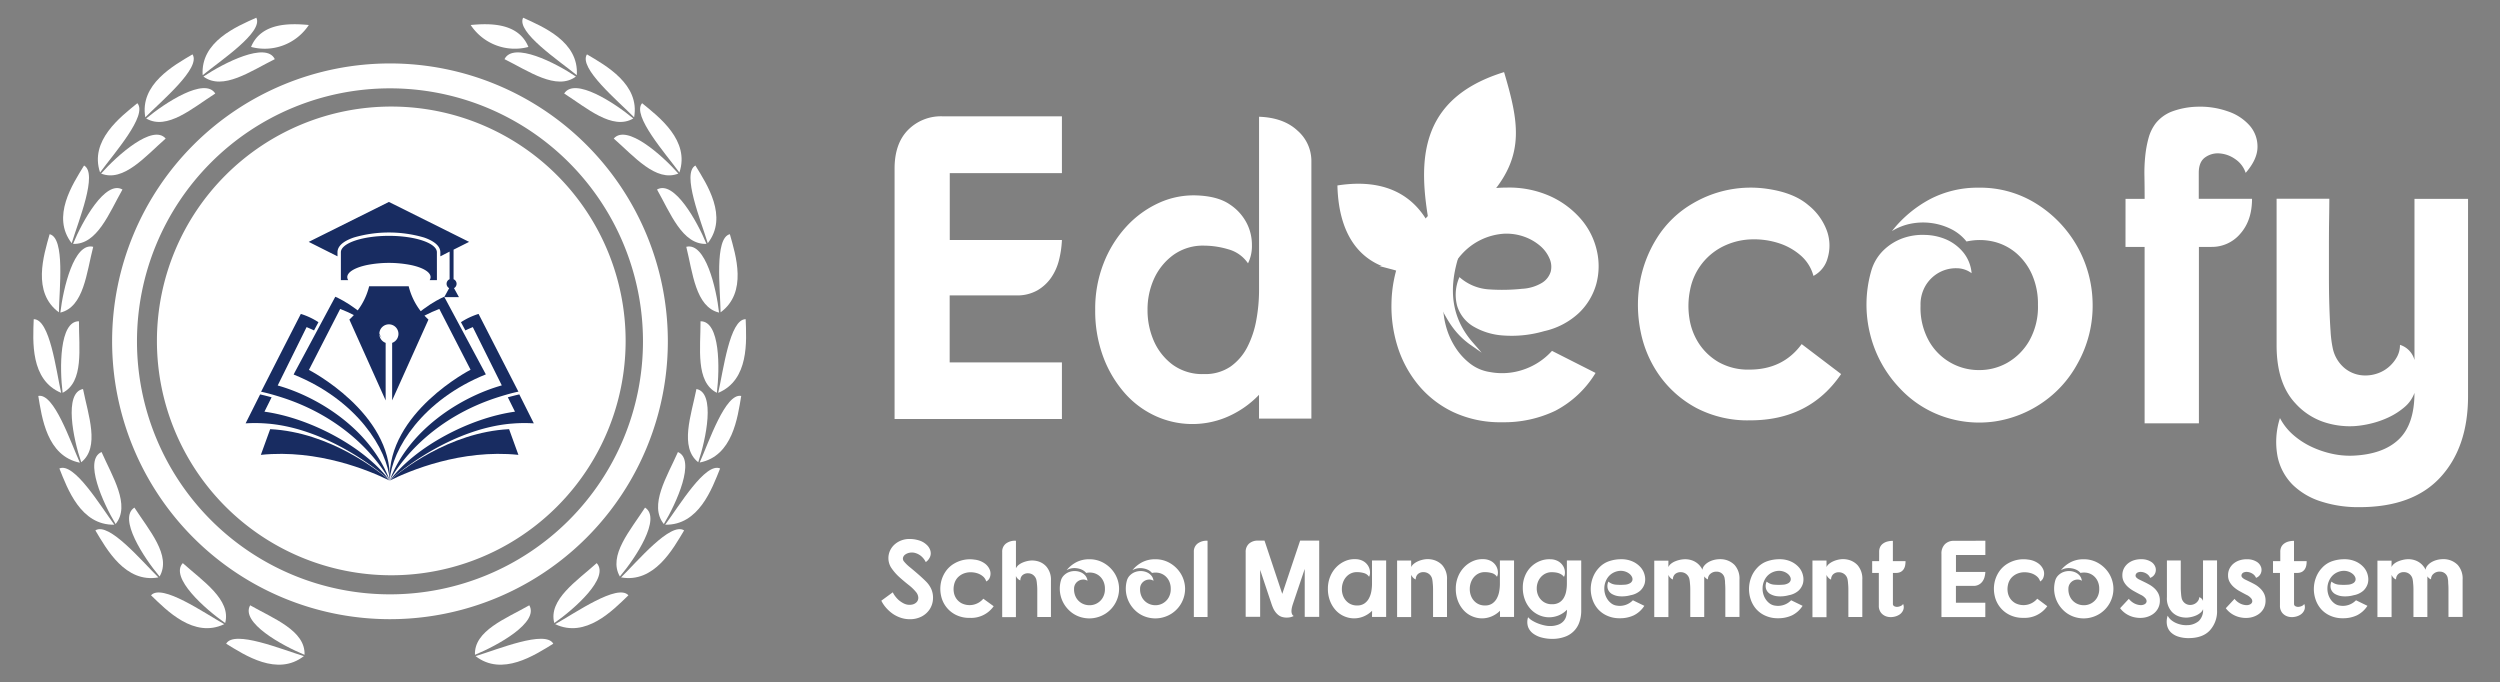 <svg id="Layer_1" data-name="Layer 1" xmlns="http://www.w3.org/2000/svg" viewBox="0 0 751 205"><rect x="0" y="0" width="751" height="205" fill="#808080" stroke="none"/><defs><style>.cls-1,.cls-2{fill:#fff;}.cls-2{stroke:#fff;stroke-miterlimit:10;}.cls-3{isolation:isolate;}.cls-4{fill:#182c61;}</style></defs><title>f_logo</title><g id="Layer_3" data-name="Layer 3"><path class="cls-1" d="M463.85,99.48a34.76,34.76,0,0,1-12.28,1.3,20.2,20.2,0,0,1-9.1-2.79,10.91,10.91,0,0,1-4.74-6.11,13,13,0,0,1,.69-8.64,14.69,14.69,0,0,0,9,3.7,57,57,0,0,0,9.85-.19,12.85,12.85,0,0,0,6-1.82,6,6,0,0,0,2.56-3.31,6.06,6.06,0,0,0-.37-4,10.34,10.34,0,0,0-2.81-3.77,15.14,15.14,0,0,0-4.74-2.73,15.89,15.89,0,0,0-6.17-.91,18.75,18.75,0,0,0-12.59,6.11,21.38,21.38,0,0,0-4,6.36,22.64,22.64,0,0,0-1.62,8.05,24.29,24.29,0,0,0,.81,7.14,22.67,22.67,0,0,0,2.81,6.43,19.22,19.22,0,0,0,4.49,4.94,12.85,12.85,0,0,0,6,2.53,19.73,19.73,0,0,0,9.73-.65,20.23,20.23,0,0,0,8.85-5.72l13.09,6.63a30.79,30.79,0,0,1-12.1,11.37,35.66,35.66,0,0,1-16,3.44,33.23,33.23,0,0,1-14.65-3.05,30.7,30.7,0,0,1-10.47-8.12,34.28,34.28,0,0,1-6.24-11.5A40.29,40.29,0,0,1,418,91.1,39.81,39.81,0,0,1,420.45,78a34.37,34.37,0,0,1,6.86-11.37A27.8,27.8,0,0,1,439,58.69a41,41,0,0,1,13.66-2.34A30.24,30.24,0,0,1,466,59.08a26.83,26.83,0,0,1,9.1,6.95,21.85,21.85,0,0,1,4.61,9.35,20.55,20.55,0,0,1-.19,9.94A19.15,19.15,0,0,1,474.32,94,22.38,22.38,0,0,1,463.85,99.48Z"/><path class="cls-2" d="M426.12,83.66c5.67,3.3,7,9.56,10.83,14.61a22.53,22.53,0,0,0,5.08,4.92h0c-8.71-10-6.63-21.31-2.56-31.16a49,49,0,0,1,8.41-14.39c9.65-11.47,7.75-21.24,3.61-35.35C424.15,31,426.82,52.22,430.71,72h0c-3-8.81-10.41-18.51-28.44-15.86.42,12.58,5.29,21.52,15.9,24.27A33.12,33.12,0,0,1,426.12,83.66Z"/><path class="cls-1" d="M419.31,59.13s9.84,5.22,13.08,18.66"/><path class="cls-1" d="M429.27,53.71s1.56,25.56,3.12,28,3-9.84,3-9.84"/><g class="cls-3"><path class="cls-1" d="M319,34.94V52H285.31V72.09H319a29.66,29.66,0,0,1-.87,6,16.15,16.15,0,0,1-2.37,5.33,13,13,0,0,1-4.18,3.83,12.3,12.3,0,0,1-6.3,1.49h-20v20.13H319v17H268.73V50.66q0-7.53,4.05-11.63a13.87,13.87,0,0,1,10.29-4.09Z"/><path class="cls-1" d="M378.21,118.6a29.18,29.18,0,0,1-10,6.82,26.57,26.57,0,0,1-21.51-.65,27.48,27.48,0,0,1-9-6.88,34.81,34.81,0,0,1-6.3-10.72A39.63,39.63,0,0,1,329,93a37.3,37.3,0,0,1,2.56-14,35.05,35.05,0,0,1,6.86-11,30.34,30.34,0,0,1,9.79-7.08,25,25,0,0,1,11.47-2.21q6.23.26,9.79,2.73a14.89,14.89,0,0,1,5.11,5.72,14.39,14.39,0,0,1,1.5,6.56,11.78,11.78,0,0,1-1.18,5.39,10.44,10.44,0,0,0-5.92-4.22,25.82,25.82,0,0,0-7.17-1.1,15.23,15.23,0,0,0-9.42,2.86,18.12,18.12,0,0,0-5.74,7.14,22.31,22.31,0,0,0-1.93,9.29,23,23,0,0,0,1.87,9.29,17.83,17.83,0,0,0,5.61,7.14,15.16,15.16,0,0,0,9.48,2.86,13.49,13.49,0,0,0,8-2.27,16.28,16.28,0,0,0,5.05-5.91,28.92,28.92,0,0,0,2.68-8.12,49.94,49.94,0,0,0,.81-8.9V35.07q7.36.26,11.54,4.16a12.08,12.08,0,0,1,4.18,9.09v77.42H378.21Z"/></g><g class="cls-3"><path class="cls-1" d="M544.76,82.88a12.31,12.31,0,0,0-3.8-6.11,18.67,18.67,0,0,0-6.55-3.7,24.15,24.15,0,0,0-8-1.17,20.42,20.42,0,0,0-8,1.75A18.41,18.41,0,0,0,507.72,87a23.92,23.92,0,0,0-.25,8.44,19,19,0,0,0,2.87,7.73,17.66,17.66,0,0,0,6,5.65,18,18,0,0,0,9.17,2.21q10.1,0,15.71-7.66l11.85,9q-9.48,13.9-27.31,13.9a33.27,33.27,0,0,1-16.15-3.7,32.38,32.38,0,0,1-11-9.61,34.15,34.15,0,0,1-5.74-13.25,39.82,39.82,0,0,1-.31-14.55,37,37,0,0,1,5.17-13.64A31,31,0,0,1,508.6,61.06a34.25,34.25,0,0,1,22.57-4.29q7.73,1.17,12,4.81a17.57,17.57,0,0,1,5.67,7.86,13.07,13.07,0,0,1,.19,8.05A8.48,8.48,0,0,1,544.76,82.88Z"/><path class="cls-1" d="M594.39,56.38a31.67,31.67,0,0,1,17.52,4.94,35.85,35.85,0,0,1,16.71,29.62,35.45,35.45,0,0,1-4.55,18.32,33.51,33.51,0,0,1-10.72,11.82,34.09,34.09,0,0,1-14.09,5.52,33.07,33.07,0,0,1-15-1.3,32.15,32.15,0,0,1-13.53-8.64,35.91,35.91,0,0,1-9-16.5,36.61,36.61,0,0,1,.37-18.71,14.06,14.06,0,0,1,3.68-6.24,16.18,16.18,0,0,1,5.8-3.64,17.76,17.76,0,0,1,6.73-1A17,17,0,0,1,584.79,72a13.78,13.78,0,0,1,5.05,3.9,11.4,11.4,0,0,1,2.43,6.17,7.51,7.51,0,0,0-4.49-1.49,10.46,10.46,0,0,0-5.05,1.17,10.82,10.82,0,0,0-4.12,3.77,11.14,11.14,0,0,0-1.68,6.3,20.36,20.36,0,0,0,2.62,10.78,17.15,17.15,0,0,0,15,8.57,17,17,0,0,0,8.48-2.21,17.87,17.87,0,0,0,6.55-6.56,20.71,20.71,0,0,0,2.62-10.85,21.74,21.74,0,0,0-1.75-9,18.21,18.21,0,0,0-4.68-6.43,16.36,16.36,0,0,0-6.8-3.51,18.19,18.19,0,0,0-8.23-.06,13.75,13.75,0,0,0-4.55-3.7,19,19,0,0,0-12-1.69,17.13,17.13,0,0,0-5.86,2.27,36.22,36.22,0,0,1,11.6-9.68A30.85,30.85,0,0,1,594.39,56.38Z"/></g><g class="cls-3"><path class="cls-1" d="M638.51,59.73h5.74q0-3.38-.06-6.69a49.71,49.71,0,0,1,.25-6.24,33.21,33.21,0,0,1,1-5.39A12.78,12.78,0,0,1,647.61,37a11.52,11.52,0,0,1,4.68-3.44A23.41,23.41,0,0,1,660,32.06a25.08,25.08,0,0,1,9.35,1.43,15,15,0,0,1,6.55,4.35,9.55,9.55,0,0,1,2.25,6.43q-.06,3.64-3.55,7.66a8,8,0,0,0-3.18-4.16,9.29,9.29,0,0,0-4.74-1.69,6.5,6.5,0,0,0-4.3,1.23q-1.87,1.36-1.87,4.61v7.79h16q0,6.5-3.49,10.46a11.15,11.15,0,0,1-8.73,4h-3.74v53H644.24v-53h-5.74Z"/><path class="cls-1" d="M708.59,152.35a36.23,36.23,0,0,1-11.29-1.69,21.43,21.43,0,0,1-8.54-5,16.83,16.83,0,0,1-4.55-8.38,23.41,23.41,0,0,1,.69-11.69,17.32,17.32,0,0,0,3.93,5,23.41,23.41,0,0,0,5.42,3.57,28.83,28.83,0,0,0,6.24,2.14,24.78,24.78,0,0,0,6.36.58q9-.39,13.72-4.87t4.74-14a10,10,0,0,1-3,4.29,21,21,0,0,1-4.74,3.05,27.15,27.15,0,0,1-5.36,1.88,29.13,29.13,0,0,1-5,.78,24.73,24.73,0,0,1-9.35-1.3,20.2,20.2,0,0,1-8.36-5.59q-5.61-6-5.61-17.41v-44h15.84q0,2.21-.06,5.91t-.06,8.18V83q0,4.74.13,9t.37,7.6a33.68,33.68,0,0,0,.62,4.87,10.58,10.58,0,0,0,3.74,6.24,9.7,9.7,0,0,0,6,2.08,11.09,11.09,0,0,0,4-.71,10.36,10.36,0,0,0,3.3-2,10.88,10.88,0,0,0,2.31-2.92,7.43,7.43,0,0,0,.87-3.57,6.53,6.53,0,0,1,4.36,4.55V59.73h16.09V119q0,15.33-8.29,24.36T708.59,152.35Z"/></g><path class="cls-1" d="M77,5.32C71,8,60.2,12.51,60.88,22.59,66.25,18.19,79.2,9.64,77,5.32Z"/><path class="cls-1" d="M61.11,23c5.83,4.32,14.24-1.67,21.44-5.23C80,12.42,67.25,18.88,61.11,23Z"/><path class="cls-1" d="M57.83,16.33c-5.66,3.35-15.94,9-14.18,18.91C48.53,30.3,60.47,20.39,57.83,16.33Z"/><path class="cls-1" d="M43.92,35.59c6.27,3.67,14-3.19,20.75-7.5C61.52,23.08,49.58,30.87,43.92,35.59Z"/><path class="cls-1" d="M41.26,31c-5.1,4.16-14.43,11.25-11.2,20.82C34.14,46.21,44.47,34.63,41.26,31Z"/><path class="cls-1" d="M30.37,52.14c6.75,2.69,13.35-5.24,19.4-10.52C45.92,37.14,35.26,46.62,30.37,52.14Z"/><path class="cls-1" d="M25.25,49.72c-3.43,5.61-9.91,15.38-3.71,23.34C23.55,66.42,29.48,52.08,25.25,49.72Z"/><path class="cls-1" d="M21.94,73.26c7.26.31,10.88-9.34,14.85-16.33C31.67,54,24.74,66.44,21.94,73.26Z"/><path class="cls-1" d="M14.91,70.35c-1.78,6.33-5.35,17.49,2.78,23.47C17.8,86.89,19.62,71.48,14.91,70.35Z"/><path class="cls-1" d="M18.13,93.9C25.2,92.23,26,81.9,28,74.14,22.23,72.7,19,86.58,18.13,93.9Z"/><path class="cls-1" d="M10.13,95.88c-.24,6.57-1.08,18.25,8.24,22.13C16.84,111.26,15,95.87,10.13,95.88Z"/><path class="cls-1" d="M18.81,118c6.47-3.28,4.87-13.46,4.91-21.49C17.8,96.43,17.9,110.68,18.81,118Z"/><path class="cls-1" d="M11.5,118.94C12.58,125.41,14.07,137,24,139,21.13,132.65,16.24,118,11.5,118.94Z"/><path class="cls-1" d="M24.4,138.86c5.69-4.51,2.1-14.16.54-22C19.13,117.95,22,131.89,24.4,138.86Z"/><path class="cls-1" d="M17.84,140.73c2.44,6.09,6.41,17.11,16.51,16.89C30.2,152,22.26,138.76,17.84,140.73Z"/><path class="cls-1" d="M34.73,157.42c4.59-5.63-1-14.29-4.22-21.63C25.07,138.13,30.93,151.1,34.73,157.42Z"/><path class="cls-1" d="M28.65,159.33c3.37,5.64,9,15.9,18.94,14.12C42.64,168.59,32.7,156.7,28.65,159.33Z"/><path class="cls-1" d="M47.94,173.18c3.65-6.27-3.22-13.95-7.56-20.7C35.38,155.64,43.2,167.55,47.94,173.18Z"/><path class="cls-1" d="M45.37,178.83c4.74,4.57,12.87,13,22,8.67C61.31,184.11,48.6,175.21,45.37,178.83Z"/><path class="cls-1" d="M67.64,187.16c1.88-7-6.78-12.64-12.73-18C50.91,173.49,61.59,182.94,67.64,187.16Z"/><path class="cls-1" d="M67.94,193.37c5.61,3.44,15.37,9.92,23.34,3.73C84.64,195.09,70.31,189.15,67.94,193.37Z"/><path class="cls-1" d="M91.48,196.7c.32-7.26-9.35-10.88-16.33-14.87C72.19,187,84.65,193.89,91.48,196.7Z"/><path class="cls-1" d="M75.42,14.1A15.9,15.9,0,0,0,92.77,7.51C87.31,7,78.46,6.68,75.42,14.1Z"/><path class="cls-1" d="M157.14,5.32c6,2.73,16.81,7.2,16.13,17.27C167.9,18.19,155,9.64,157.14,5.32Z"/><path class="cls-1" d="M173,23c-5.83,4.32-14.24-1.67-21.45-5.23C154.2,12.42,166.91,18.88,173,23Z"/><path class="cls-1" d="M176.32,16.33c5.66,3.35,15.95,9,14.17,18.91C185.63,30.3,173.69,20.39,176.32,16.33Z"/><path class="cls-1" d="M190.24,35.59c-6.27,3.67-14-3.19-20.76-7.5C172.63,23.08,184.58,30.87,190.24,35.59Z"/><path class="cls-1" d="M192.89,31c5.1,4.16,14.43,11.25,11.2,20.82C200,46.21,189.69,34.63,192.89,31Z"/><path class="cls-1" d="M203.78,52.14c-6.75,2.69-13.35-5.24-19.41-10.52C188.24,37.14,198.89,46.62,203.78,52.14Z"/><path class="cls-1" d="M208.9,49.72c3.44,5.61,9.92,15.38,3.71,23.34C210.61,66.42,204.68,52.08,208.9,49.72Z"/><path class="cls-1" d="M212.22,73.26c-7.26.31-10.88-9.34-14.85-16.33C202.49,54,209.41,66.44,212.22,73.26Z"/><path class="cls-1" d="M219.25,70.35c1.78,6.33,5.36,17.49-2.78,23.47C216.35,86.89,214.55,71.48,219.25,70.35Z"/><path class="cls-1" d="M216,93.9c-7.07-1.67-7.91-12-9.84-19.76C211.92,72.7,215.19,86.58,216,93.9Z"/><path class="cls-1" d="M224,95.88c.24,6.57,1.08,18.25-8.25,22.13C217.31,111.26,219.19,95.87,224,95.88Z"/><path class="cls-1" d="M215.34,118c-6.47-3.28-4.87-13.46-4.9-21.49C216.36,96.43,216.25,110.68,215.34,118Z"/><path class="cls-1" d="M222.66,118.94c-1.08,6.48-2.57,18.08-12.47,20C213,132.65,217.91,118,222.66,118.94Z"/><path class="cls-1" d="M209.75,138.86c-5.69-4.51-2.1-14.16-.54-22C215,117.95,212.1,131.89,209.75,138.86Z"/><path class="cls-1" d="M216.32,140.73c-2.44,6.09-6.41,17.11-16.5,16.89C204,152,211.91,138.76,216.32,140.73Z"/><path class="cls-1" d="M199.42,157.42c-4.59-5.63,1-14.29,4.23-21.63C209.09,138.13,203.22,151.1,199.42,157.42Z"/><path class="cls-1" d="M205.51,159.33c-3.37,5.64-9,15.9-18.94,14.12C191.52,168.59,201.46,156.7,205.51,159.33Z"/><path class="cls-1" d="M186.21,173.18c-3.65-6.27,3.23-13.95,7.56-20.7C198.77,155.64,191,167.55,186.21,173.18Z"/><path class="cls-1" d="M188.78,178.83c-4.74,4.57-12.87,13-22,8.67C172.85,184.11,185.56,175.21,188.78,178.83Z"/><path class="cls-1" d="M166.51,187.16c-1.87-7,6.78-12.64,12.74-18C183.24,173.49,172.57,182.94,166.51,187.16Z"/><path class="cls-1" d="M166.21,193.37c-5.61,3.44-15.37,9.92-23.35,3.73C149.52,195.09,163.85,189.15,166.21,193.37Z"/><path class="cls-1" d="M142.68,196.7c-.32-7.26,9.34-10.88,16.32-14.87C162,187,149.5,193.89,142.68,196.7Z"/><path class="cls-1" d="M158.73,14.1a15.9,15.9,0,0,1-17.34-6.59C146.84,7,155.7,6.68,158.73,14.1Z"/><path class="cls-1" d="M117.08,186a83.47,83.47,0,1,1,83.54-83.41A83.47,83.47,0,0,1,117.08,186Zm0-159.46a76,76,0,1,0,76.07,76.05,76,76,0,0,0-76.07-76.05Z"/><path class="cls-1" d="M117.48,172.81a70.4,70.4,0,1,1,70.46-70.34A70.4,70.4,0,0,1,117.48,172.81Z"/><path class="cls-4" d="M152.93,128.92l2.8,7.72c-17.17-1.77-32.69,4.75-38.67,7.73C120.06,141.65,134.94,129.82,152.93,128.92Z"/><path class="cls-4" d="M81.16,128.92l-2.8,7.72c17.17-1.77,32.69,4.75,38.68,7.73C114,141.65,99.16,129.82,81.16,128.92Z"/><path class="cls-4" d="M156,118.48c-1.19.27-2.33.56-3.45.87l2.15,4.32c-13.51,1.85-29.86,10.46-37.48,20.53,5-4.43,19.45-15.28,35.94-16.9l.88-.07a43.54,43.54,0,0,1,6.32-.05Z"/><path class="cls-4" d="M149.13,104.79,143.76,94.3a21,21,0,0,0-5.29,2.49l1.33,2.47c.72-.35,1.47-.68,2.23-1l8.71,17.51c-12.55,3.54-28,13.42-33.68,28.57h0c.18-.33.4-.71.66-1.13l.15-.23c3.39-5.47,12.77-17.62,31.83-23.69l.8-.25c1.64-.5,3.35-1,5.14-1.37h.1Z"/><path class="cls-4" d="M145.7,112l-2.42-4.51-.41-.76-5.11-9.53-.4-.75-3.92-7.31c-1.71.71-10.26,5.06-13.93,12.44,2.15-3.37,6.3-6.38,12.46-8.78l9.39,18.27s-25,12.82-24.3,33.25c.69-9.48,9.91-24.21,28.89-31.86Z"/><path class="cls-4" d="M78.14,118.48c1.19.27,2.33.56,3.45.87l-2.15,4.32c13.51,1.85,29.86,10.46,37.48,20.53-5-4.43-19.45-15.28-35.94-16.9l-.88-.07a43.54,43.54,0,0,0-6.32-.05Z"/><path class="cls-4" d="M85,104.79,90.37,94.3a21,21,0,0,1,5.29,2.49l-1.33,2.47c-.72-.35-1.47-.68-2.23-1L83.42,115.8c12.55,3.54,28,13.42,33.68,28.57h0c-.18-.33-.4-.71-.66-1.13l-.15-.23c-3.39-5.47-12.77-17.62-31.83-23.69l-.8-.25c-1.64-.5-3.35-1-5.14-1.37h-.1Z"/><path class="cls-4" d="M88.46,112l2.42-4.51.41-.76L96.4,97.2l.4-.75,3.92-7.31c1.71.71,10.26,5.06,13.93,12.44-2.15-3.37-6.3-6.38-12.46-8.78L92.8,111.12s25,12.82,24.3,33.25c-.69-9.48-9.91-24.21-28.89-31.86Z"/><path class="cls-4" d="M110.89,86h11.88a20,20,0,0,0,5.94,10L117.8,120.27V103a2.87,2.87,0,1,0-1.95,0v17.29L104.95,96a20,20,0,0,0,5.94-10"/><path class="cls-4" d="M92.74,72.66l24.09-12,24.09,12L136.25,75v8.88a1.49,1.49,0,0,1,.13,2.68l.38.69,1.1,2h-4.41l1.1-2,.38-.69a1.49,1.49,0,0,1,.13-2.68v-8.3L132.28,77V75.8c0-2.42-3-3.8-4.92-4.46a37.71,37.71,0,0,0-21.06,0c-1.92.66-4.92,2-4.92,4.46V77Z"/><path class="cls-4" d="M131.25,84.15h-2.18a1.69,1.69,0,0,0,.28-.9c0-1.53-2.35-2.88-5.89-3.63a34.19,34.19,0,0,0-13.25,0c-3.54.76-5.89,2.1-5.89,3.63a1.69,1.69,0,0,0,.28.9h-2.2V75.78c0-2.72,6.46-4.93,14.42-4.93s14.42,2.21,14.42,4.93h0Z"/></g><path class="cls-1" d="M278.1,168.85a5.44,5.44,0,0,0-1.47-1.86,4.87,4.87,0,0,0-1.72-.88,3.62,3.62,0,0,0-1.67-.07,3.27,3.27,0,0,0-1.33.56,1.65,1.65,0,0,0-.65.95,1.33,1.33,0,0,0,.33,1.15,11.62,11.62,0,0,0,1.77,1.72q1.14.93,2.37,2t2.34,2.16a7.9,7.9,0,0,1,1.64,2.26,6.54,6.54,0,0,1,.56,3.09,6.23,6.23,0,0,1-.93,3,6.45,6.45,0,0,1-2.37,2.21,7.49,7.49,0,0,1-3.73.87,8.27,8.27,0,0,1-2.57-.41,9.72,9.72,0,0,1-2.37-1.14,11.07,11.07,0,0,1-2-1.75,9.76,9.76,0,0,1-1.55-2.26l3.44-2.52a6.51,6.51,0,0,0,.75,1.21,8.7,8.7,0,0,0,1,1.1A7.83,7.83,0,0,0,271,181a4.77,4.77,0,0,0,1.16.54,3.82,3.82,0,0,0,1.85.07,2.53,2.53,0,0,0,1.36-.74,1.92,1.92,0,0,0,.49-1.34,2.91,2.91,0,0,0-.75-1.75,13.68,13.68,0,0,0-2.19-2.09q-1.37-1.08-2.72-2.29a15.38,15.38,0,0,1-2.32-2.62,5.26,5.26,0,0,1-1-3.08,5.32,5.32,0,0,1,.52-2.36,5.68,5.68,0,0,1,1.39-1.83,6.5,6.5,0,0,1,2-1.18,6.81,6.81,0,0,1,2.39-.42,9.41,9.41,0,0,1,2.93.44,5.67,5.67,0,0,1,2.21,1.26,4,4,0,0,1,.95,1.24,3.21,3.21,0,0,1,.33,1.39,2.77,2.77,0,0,1-.38,1.37A3.47,3.47,0,0,1,278.1,168.85Z"/><path class="cls-1" d="M296.26,174.67a3.08,3.08,0,0,0-1-1.54,4.93,4.93,0,0,0-1.72-.93,6.59,6.59,0,0,0-2.09-.29,5.56,5.56,0,0,0-2.11.44,5,5,0,0,0-1.75,1.26,4.64,4.64,0,0,0-1,2.11,5.79,5.79,0,0,0-.07,2.13,4.66,4.66,0,0,0,.75,1.95,4.55,4.55,0,0,0,1.59,1.42,5.4,5.4,0,0,0,6.53-1.37l3.11,2.26a8.25,8.25,0,0,1-7.17,3.5,9,9,0,0,1-4.24-.93,8.32,8.32,0,0,1-4.4-5.76,9.64,9.64,0,0,1-.08-3.66,9.1,9.1,0,0,1,1.36-3.44,8,8,0,0,1,2.85-2.63,9.3,9.3,0,0,1,5.92-1.08,6.4,6.4,0,0,1,3.16,1.21,4.44,4.44,0,0,1,1.49,2,3.17,3.17,0,0,1,0,2A2.16,2.16,0,0,1,296.26,174.67Z"/><path class="cls-1" d="M305.19,162.44v8.28a2.8,2.8,0,0,1,.79-1,5,5,0,0,1,1.16-.7,8,8,0,0,1,1.31-.44,7.09,7.09,0,0,1,1.26-.2,6.41,6.41,0,0,1,2.39.33,5.37,5.37,0,0,1,2.16,1.41,6,6,0,0,1,1.44,4.32v10.9H311.6q0-.52,0-1.46t0-2v-2.29q0-1.19,0-2.26t-.1-1.88a8.17,8.17,0,0,0-.16-1.21,2.69,2.69,0,0,0-.95-1.5,2.48,2.48,0,0,0-1.54-.52,2.36,2.36,0,0,0-1.72.59,2,2,0,0,0-.61,1.54,1.88,1.88,0,0,1-.77-.49,2.2,2.2,0,0,1-.57-.85v12.37h-4.12V165.77a3,3,0,0,1,1.11-2.47A4.52,4.52,0,0,1,305.19,162.44Z"/><path class="cls-1" d="M327.18,168a8.57,8.57,0,0,1,4.6,1.24,9.27,9.27,0,0,1,3.16,3.17,8.87,8.87,0,0,1,1.23,4.29,8.89,8.89,0,0,1-4,7.59,9.18,9.18,0,0,1-3.7,1.39,9,9,0,0,1-3.94-.33,8.49,8.49,0,0,1-3.55-2.18,9,9,0,0,1-2.26-8.87,3.52,3.52,0,0,1,1-1.57,4.27,4.27,0,0,1,1.52-.92,4.84,4.84,0,0,1,1.77-.26,4.62,4.62,0,0,1,1.7.38,3.59,3.59,0,0,1,1.33,1,2.81,2.81,0,0,1,.64,1.55,2,2,0,0,0-1.18-.38,2.81,2.81,0,0,0-2.41,1.24,2.72,2.72,0,0,0-.44,1.59,5,5,0,0,0,.69,2.72,4.52,4.52,0,0,0,1.72,1.62,4.73,4.73,0,0,0,2.23.54,4.54,4.54,0,0,0,3.94-2.21,5,5,0,0,0,.69-2.73,5.29,5.29,0,0,0-.46-2.26,4.6,4.6,0,0,0-1.23-1.62,4.36,4.36,0,0,0-1.78-.88,5,5,0,0,0-2.16,0,3.59,3.59,0,0,0-1.19-.93,5.08,5.08,0,0,0-1.52-.46,5.14,5.14,0,0,0-1.64,0,4.59,4.59,0,0,0-1.54.57,9.42,9.42,0,0,1,3-2.44A8.38,8.38,0,0,1,327.18,168Z"/><path class="cls-1" d="M347,168a8.57,8.57,0,0,1,4.6,1.24,9.27,9.27,0,0,1,3.16,3.17A8.87,8.87,0,0,1,356,176.7a8.89,8.89,0,0,1-4,7.59,9.18,9.18,0,0,1-3.7,1.39,9,9,0,0,1-3.94-.33,8.49,8.49,0,0,1-3.55-2.18,9,9,0,0,1-2.26-8.87,3.52,3.52,0,0,1,1-1.57,4.27,4.27,0,0,1,1.52-.92,4.84,4.84,0,0,1,1.77-.26,4.62,4.62,0,0,1,1.7.38,3.59,3.59,0,0,1,1.33,1,2.81,2.81,0,0,1,.64,1.55,2,2,0,0,0-1.18-.38,2.81,2.81,0,0,0-2.41,1.24,2.72,2.72,0,0,0-.44,1.59,5,5,0,0,0,.69,2.72,4.52,4.52,0,0,0,1.72,1.62,4.73,4.73,0,0,0,2.23.54A4.54,4.54,0,0,0,351,179.6a5,5,0,0,0,.69-2.73,5.29,5.29,0,0,0-.46-2.26A4.6,4.6,0,0,0,350,173a4.36,4.36,0,0,0-1.78-.88,5,5,0,0,0-2.16,0,3.59,3.59,0,0,0-1.19-.93,5.08,5.08,0,0,0-1.52-.46,5.14,5.14,0,0,0-1.64,0,4.59,4.59,0,0,0-1.54.57,9.42,9.42,0,0,1,3-2.44A8.38,8.38,0,0,1,347,168Z"/><path class="cls-1" d="M362.75,162.44v22.9h-4.12V165.77a3,3,0,0,1,1.11-2.47A4.52,4.52,0,0,1,362.75,162.44Z"/><path class="cls-1" d="M379.86,162.4l5.33,16,5.37-16h5.73v22.9h-4.35v-14.4l-3.57,10.6a10.27,10.27,0,0,0-.28,1,5.28,5.28,0,0,0-.13,1,2.36,2.36,0,0,0,.13.88,1.34,1.34,0,0,0,.54.67,4.31,4.31,0,0,1-1.95.47,4.76,4.76,0,0,1-1.75-.25,3.63,3.63,0,0,1-1.06-.64,5.05,5.05,0,0,1-.83-.92,5.76,5.76,0,0,1-.61-1.08q-.25-.57-.44-1.13l-3.44-10.31v14.1H374.2V165.84a3.25,3.25,0,0,1,1-2.52,3.89,3.89,0,0,1,2.73-.92Z"/><path class="cls-1" d="M412.18,183.47a7.9,7.9,0,0,1-2.7,1.77,7.45,7.45,0,0,1-2.93.51,7.59,7.59,0,0,1-2.86-.67,7.37,7.37,0,0,1-2.45-1.78,8.89,8.89,0,0,1-1.7-2.78,10,10,0,0,1-.64-3.68,9.44,9.44,0,0,1,.69-3.63,8.73,8.73,0,0,1,1.85-2.85,8.24,8.24,0,0,1,2.65-1.82,7,7,0,0,1,3.09-.57,4.82,4.82,0,0,1,2.52.7,4.09,4.09,0,0,1,1.39,1.49,3.87,3.87,0,0,1,.46,1.72,2.72,2.72,0,0,1-.28,1.39,2.7,2.7,0,0,0-1.57-1.12,7.27,7.27,0,0,0-2-.28,4.17,4.17,0,0,0-2.52.74,4.75,4.75,0,0,0-1.54,1.86,5.77,5.77,0,0,0-.54,2.41,5.58,5.58,0,0,0,.49,2.41,4.59,4.59,0,0,0,1.54,1.85,4.29,4.29,0,0,0,2.57.74,3.71,3.71,0,0,0,2.16-.59,4.34,4.34,0,0,0,1.36-1.52,7,7,0,0,0,.72-2.09,12.8,12.8,0,0,0,.21-2.31v-7h4.25v16.95h-4.25Z"/><path class="cls-1" d="M423.93,170.35a2.66,2.66,0,0,1,.8-1,5.72,5.72,0,0,1,1.19-.72,7.53,7.53,0,0,1,1.34-.46,7.23,7.23,0,0,1,1.28-.2,6.51,6.51,0,0,1,2.45.34,5.74,5.74,0,0,1,2.22,1.42,6.14,6.14,0,0,1,1.47,4.42v11.19h-4.19q0-.56,0-1.5t0-2.08v-2.34q0-1.21,0-2.29t-.1-1.93a8.34,8.34,0,0,0-.16-1.24,2.62,2.62,0,0,0-1-1.57,2.69,2.69,0,0,0-1.59-.52,2.38,2.38,0,0,0-1.73.61,2.12,2.12,0,0,0-.62,1.59,2,2,0,0,1-.79-.54,2.89,2.89,0,0,1-.59-.87v12.7h-4.22V168.39h4.22Z"/><path class="cls-1" d="M450.6,183.47a7.9,7.9,0,0,1-2.7,1.77,7.45,7.45,0,0,1-2.93.51,7.59,7.59,0,0,1-2.86-.67,7.37,7.37,0,0,1-2.45-1.78,8.89,8.89,0,0,1-1.7-2.78,10,10,0,0,1-.64-3.68,9.44,9.44,0,0,1,.69-3.63,8.73,8.73,0,0,1,1.85-2.85,8.24,8.24,0,0,1,2.65-1.82,7,7,0,0,1,3.09-.57,4.82,4.82,0,0,1,2.52.7,4.09,4.09,0,0,1,1.39,1.49,3.87,3.87,0,0,1,.46,1.72,2.72,2.72,0,0,1-.28,1.39,2.7,2.7,0,0,0-1.57-1.12,7.27,7.27,0,0,0-2-.28,4.17,4.17,0,0,0-2.52.74,4.75,4.75,0,0,0-1.54,1.86,5.77,5.77,0,0,0-.54,2.41,5.58,5.58,0,0,0,.49,2.41,4.59,4.59,0,0,0,1.54,1.85,4.29,4.29,0,0,0,2.57.74,3.71,3.71,0,0,0,2.16-.59,4.34,4.34,0,0,0,1.36-1.52,7,7,0,0,0,.72-2.09,12.8,12.8,0,0,0,.21-2.31v-7h4.25v16.95H450.6Z"/><path class="cls-1" d="M466.34,191.92a12.54,12.54,0,0,1-3.16-.39,7.43,7.43,0,0,1-2.6-1.19,4.41,4.41,0,0,1-1.54-2,4.63,4.63,0,0,1,0-2.93,5.62,5.62,0,0,0,1.36,1.09,10.94,10.94,0,0,0,1.77.84,12.89,12.89,0,0,0,1.9.55,7.45,7.45,0,0,0,1.78.17,6.77,6.77,0,0,0,2.45-.49,3.93,3.93,0,0,0,1.49-1.1,3.77,3.77,0,0,0,.74-1.53,7.93,7.93,0,0,0,.2-1.78,7.52,7.52,0,0,1-2.7,1.78,7.63,7.63,0,0,1-2.93.49,7.39,7.39,0,0,1-2.86-.69,7.7,7.7,0,0,1-2.45-1.78,8.65,8.65,0,0,1-1.7-2.78,10,10,0,0,1-.64-3.67,9,9,0,0,1,.69-3.57,8,8,0,0,1,4.5-4.42,7.48,7.48,0,0,1,3.09-.52,4.82,4.82,0,0,1,2.52.7,4.14,4.14,0,0,1,1.39,1.47,3.8,3.8,0,0,1,.46,1.72,2.77,2.77,0,0,1-.28,1.41,2.94,2.94,0,0,0-.7-.67,3.74,3.74,0,0,0-.88-.44,5,5,0,0,0-1-.23,7.51,7.51,0,0,0-1-.07,4.24,4.24,0,0,0-2.52.72,4.72,4.72,0,0,0-1.54,1.78,5.3,5.3,0,0,0-.54,2.31,5.12,5.12,0,0,0,.49,2.31,4.54,4.54,0,0,0,1.54,1.78,4.37,4.37,0,0,0,2.57.72,4.06,4.06,0,0,0,2.16-.52,3.94,3.94,0,0,0,1.36-1.39,6.2,6.2,0,0,0,.72-2,11.75,11.75,0,0,0,.21-2.24v-7H475v15.05a10.42,10.42,0,0,1-.56,3.5,7,7,0,0,1-4.37,4.38A10.91,10.91,0,0,1,466.34,191.92Z"/><path class="cls-1" d="M489.83,178.8a9.48,9.48,0,0,1-3.22.33,5.46,5.46,0,0,1-2.39-.7,2.77,2.77,0,0,1-1.24-1.54,3.14,3.14,0,0,1,.18-2.18,3.94,3.94,0,0,0,2.36.93,15.52,15.52,0,0,0,2.58,0,3.48,3.48,0,0,0,1.59-.46,1.51,1.51,0,0,0,.67-.83,1.47,1.47,0,0,0-.1-1,2.62,2.62,0,0,0-.74-.95,4,4,0,0,0-1.24-.69,4.32,4.32,0,0,0-1.62-.23,5.09,5.09,0,0,0-1.8.46,4.88,4.88,0,0,0-1.5,1.08,5.35,5.35,0,0,0-1,1.6,5.51,5.51,0,0,0-.42,2,5.86,5.86,0,0,0,.21,1.8,5.58,5.58,0,0,0,.74,1.62,4.94,4.94,0,0,0,1.18,1.24,3.45,3.45,0,0,0,1.57.64,5.45,5.45,0,0,0,4.88-1.6l3.44,1.67a8,8,0,0,1-3.17,2.86,9.69,9.69,0,0,1-4.19.87,9,9,0,0,1-3.84-.77,8,8,0,0,1-2.75-2,8.55,8.55,0,0,1-1.64-2.9,9.7,9.7,0,0,1,.15-6.61,8.58,8.58,0,0,1,1.8-2.86,7.32,7.32,0,0,1,3.06-2,11.17,11.17,0,0,1,3.58-.59,8.22,8.22,0,0,1,3.5.69,7,7,0,0,1,2.39,1.75,5.42,5.42,0,0,1,1.21,2.36,5,5,0,0,1,0,2.5,4.8,4.8,0,0,1-1.36,2.18A6,6,0,0,1,489.83,178.8Z"/><path class="cls-1" d="M501.18,170.35a2.71,2.71,0,0,1,.79-1,4.89,4.89,0,0,1,1.18-.7,8.43,8.43,0,0,1,1.34-.44,7.41,7.41,0,0,1,1.28-.2,6.18,6.18,0,0,1,2.47.31,5.46,5.46,0,0,1,2.21,1.42,7.77,7.77,0,0,1,.54.67,3.47,3.47,0,0,1,.41.77,2.46,2.46,0,0,1,.59-1.29,4.58,4.58,0,0,1,1.19-1,6.52,6.52,0,0,1,1.52-.64,7.07,7.07,0,0,1,1.6-.26,6.3,6.3,0,0,1,2.5.31,6,6,0,0,1,2.27,1.42,6.14,6.14,0,0,1,1.47,4.42v11.19h-4.25v-1.5q0-.95,0-2.08t0-2.34q0-1.21,0-2.29t-.08-1.93q0-.85-.11-1.24a2.36,2.36,0,0,0-2.39-2.22,2.65,2.65,0,0,0-1.91.65,2.06,2.06,0,0,0-.74,1.67,1.85,1.85,0,0,1-.59-.34,2.93,2.93,0,0,1-.52-.57,4.15,4.15,0,0,1,0,.51v11.7h-4.19q0-.56,0-1.5t0-2.08v-2.34q0-1.21,0-2.29t-.1-1.93a8.34,8.34,0,0,0-.16-1.24,2.66,2.66,0,0,0-1-1.57,2.62,2.62,0,0,0-1.57-.52,2.43,2.43,0,0,0-1.77.61,2.12,2.12,0,0,0-.62,1.59,2,2,0,0,1-.79-.54,2.42,2.42,0,0,1-.56-.87v12.7h-4.25V168.42h4.25Z"/><path class="cls-1" d="M537.37,178.8a9.48,9.48,0,0,1-3.22.33,5.46,5.46,0,0,1-2.39-.7,2.77,2.77,0,0,1-1.24-1.54,3.14,3.14,0,0,1,.18-2.18,3.94,3.94,0,0,0,2.36.93,15.52,15.52,0,0,0,2.58,0,3.48,3.48,0,0,0,1.59-.46,1.51,1.51,0,0,0,.67-.83,1.47,1.47,0,0,0-.1-1,2.62,2.62,0,0,0-.74-.95,4,4,0,0,0-1.24-.69,4.32,4.32,0,0,0-1.62-.23,5.09,5.09,0,0,0-1.8.46,4.88,4.88,0,0,0-1.5,1.08,5.35,5.35,0,0,0-1,1.6,5.51,5.51,0,0,0-.42,2,5.86,5.86,0,0,0,.21,1.8,5.58,5.58,0,0,0,.74,1.62,4.94,4.94,0,0,0,1.18,1.24,3.45,3.45,0,0,0,1.57.64,5.45,5.45,0,0,0,4.88-1.6l3.44,1.67a8,8,0,0,1-3.17,2.86,9.69,9.69,0,0,1-4.19.87,9,9,0,0,1-3.84-.77,8,8,0,0,1-2.75-2,8.55,8.55,0,0,1-1.64-2.9,9.7,9.7,0,0,1,.15-6.61,8.58,8.58,0,0,1,1.8-2.86,7.32,7.32,0,0,1,3.06-2,11.17,11.17,0,0,1,3.58-.59,8.22,8.22,0,0,1,3.5.69,7,7,0,0,1,2.39,1.75,5.42,5.42,0,0,1,1.21,2.36,5,5,0,0,1,0,2.5,4.8,4.8,0,0,1-1.36,2.18A6,6,0,0,1,537.37,178.8Z"/><path class="cls-1" d="M548.69,170.35a2.66,2.66,0,0,1,.8-1,5.72,5.72,0,0,1,1.19-.72,7.53,7.53,0,0,1,1.34-.46,7.23,7.23,0,0,1,1.28-.2,6.51,6.51,0,0,1,2.45.34,5.74,5.74,0,0,1,2.22,1.42,6.14,6.14,0,0,1,1.47,4.42v11.19h-4.19q0-.56,0-1.5t0-2.08v-2.34q0-1.21,0-2.29t-.1-1.93A8.34,8.34,0,0,0,555,174a2.62,2.62,0,0,0-1-1.57,2.69,2.69,0,0,0-1.59-.52,2.38,2.38,0,0,0-1.73.61,2.12,2.12,0,0,0-.62,1.59,2,2,0,0,1-.79-.54,2.89,2.89,0,0,1-.59-.87v12.7h-4.22V168.39h4.22Z"/><path class="cls-1" d="M564.5,165.77a3.25,3.25,0,0,1,.34-1.55,2.89,2.89,0,0,1,.92-1,3.93,3.93,0,0,1,1.32-.57,6.59,6.59,0,0,1,1.54-.18v6.09h3.8a7,7,0,0,1-.11,1.28,3.11,3.11,0,0,1-.44,1.13,2.46,2.46,0,0,1-.88.82,2.94,2.94,0,0,1-1.44.31h-.92v9.26a.77.77,0,0,0,.39.74,1.78,1.78,0,0,0,.92.2,2.81,2.81,0,0,0,1-.25,1.55,1.55,0,0,0,.75-.62,2.4,2.4,0,0,1,0,1.91,3,3,0,0,1-1.18,1.34,4.64,4.64,0,0,1-1.87.65,4.34,4.34,0,0,1-2-.16,3.4,3.4,0,0,1-1.59-1.11,3.34,3.34,0,0,1-.65-2.18v-9.78H562.4v-3.53h2.09Z"/><path class="cls-1" d="M596.4,162.44v4.29h-8.83v5.07h8.83a7.23,7.23,0,0,1-.23,1.5,4,4,0,0,1-.62,1.34A3.2,3.2,0,0,1,592.8,176h-5.24v5.07h8.83v4.29H583.21V166.39a3.89,3.89,0,0,1,1.06-2.93,3.72,3.72,0,0,1,2.7-1Z"/><path class="cls-1" d="M612.86,174.67a3.08,3.08,0,0,0-1-1.54,4.93,4.93,0,0,0-1.72-.93,6.58,6.58,0,0,0-2.09-.29,5.56,5.56,0,0,0-2.11.44,5,5,0,0,0-1.75,1.26,4.64,4.64,0,0,0-1,2.11,5.78,5.78,0,0,0-.07,2.13,4.65,4.65,0,0,0,.75,1.95,4.56,4.56,0,0,0,1.59,1.42,5.4,5.4,0,0,0,6.53-1.37L615,182.1a8.25,8.25,0,0,1-7.17,3.5,9,9,0,0,1-4.24-.93,8.32,8.32,0,0,1-4.4-5.76,9.63,9.63,0,0,1-.08-3.66,9.1,9.1,0,0,1,1.36-3.44,8,8,0,0,1,2.85-2.63,9.3,9.3,0,0,1,5.92-1.08,6.4,6.4,0,0,1,3.16,1.21,4.44,4.44,0,0,1,1.49,2,3.17,3.17,0,0,1,0,2A2.16,2.16,0,0,1,612.86,174.67Z"/><path class="cls-1" d="M625.88,168a8.58,8.58,0,0,1,4.6,1.24,9.28,9.28,0,0,1,3.16,3.17,8.88,8.88,0,0,1,1.23,4.29,8.89,8.89,0,0,1-4,7.59,9.17,9.17,0,0,1-3.7,1.39,9,9,0,0,1-3.94-.33,8.49,8.49,0,0,1-3.55-2.18,9,9,0,0,1-2.26-8.87,3.52,3.52,0,0,1,1-1.57,4.27,4.27,0,0,1,1.52-.92,4.83,4.83,0,0,1,1.77-.26,4.62,4.62,0,0,1,1.7.38,3.59,3.59,0,0,1,1.33,1,2.8,2.8,0,0,1,.64,1.55,2,2,0,0,0-1.18-.38,2.84,2.84,0,0,0-1.33.29,2.81,2.81,0,0,0-1.08.95,2.72,2.72,0,0,0-.44,1.59,5,5,0,0,0,.69,2.72,4.51,4.51,0,0,0,1.72,1.62,4.73,4.73,0,0,0,2.22.54,4.54,4.54,0,0,0,3.94-2.21,5.05,5.05,0,0,0,.69-2.73,5.28,5.28,0,0,0-.46-2.26,4.6,4.6,0,0,0-1.23-1.62,4.36,4.36,0,0,0-1.78-.88,5,5,0,0,0-2.16,0,3.58,3.58,0,0,0-1.19-.93,5.06,5.06,0,0,0-1.52-.46,5.14,5.14,0,0,0-1.64,0,4.61,4.61,0,0,0-1.54.57,9.43,9.43,0,0,1,3-2.44A8.38,8.38,0,0,1,625.88,168Z"/><path class="cls-1" d="M645.9,173.59a2.54,2.54,0,0,0-.72-1,3.46,3.46,0,0,0-2-.79,2.09,2.09,0,0,0-.83.11,1.14,1.14,0,0,0-.77.67.85.85,0,0,0,.18.9,3.05,3.05,0,0,0,.93.64l1.42.69q.79.38,1.62.85a7.78,7.78,0,0,1,1.52,1.13,5.5,5.5,0,0,1,1.13,1.54,4.63,4.63,0,0,1,.44,2.09,4.81,4.81,0,0,1-.62,2.47,5,5,0,0,1-1.65,1.72,6.57,6.57,0,0,1-2.32.9,7.79,7.79,0,0,1-2.62,0,7.36,7.36,0,0,1-2.57-.9,7,7,0,0,1-2.16-1.91l2.62-2.81a5.13,5.13,0,0,0,1.72,1.41,4.61,4.61,0,0,0,1.67.47,2.39,2.39,0,0,0,1.29-.23,1.16,1.16,0,0,0,.64-.75,1.31,1.31,0,0,0-.28-1,4,4,0,0,0-1.5-1.13q-1-.52-2-1.08a9.7,9.7,0,0,1-1.77-1.24,5.91,5.91,0,0,1-1.24-1.54,4,4,0,0,1-.47-2,4.37,4.37,0,0,1,.49-2.09,4.69,4.69,0,0,1,1.31-1.54,5.52,5.52,0,0,1,1.86-.92,7.17,7.17,0,0,1,2.16-.26,5.31,5.31,0,0,1,2.9.83,3.08,3.08,0,0,1,1.24,1.67,2.61,2.61,0,0,1-.16,1.82A2.48,2.48,0,0,1,645.9,173.59Z"/><path class="cls-1" d="M657.42,191.69a9.87,9.87,0,0,1-3-.43,5.68,5.68,0,0,1-2.24-1.26,4.19,4.19,0,0,1-1.19-2.11,5.66,5.66,0,0,1,.18-2.94,4.4,4.4,0,0,0,1,1.26,6.18,6.18,0,0,0,1.42.9,7.76,7.76,0,0,0,1.64.54,6.75,6.75,0,0,0,1.67.15,5.54,5.54,0,0,0,3.6-1.23A4.53,4.53,0,0,0,661.8,183a2.52,2.52,0,0,1-.79,1.08,5.52,5.52,0,0,1-1.24.77,7.41,7.41,0,0,1-1.41.47,8.1,8.1,0,0,1-1.31.2,6.74,6.74,0,0,1-2.45-.33,5.32,5.32,0,0,1-2.19-1.41,6,6,0,0,1-1.47-4.38V168.36h4.16q0,.56,0,1.49t0,2.06v2.32c0,.8,0,1.55,0,2.27s.05,1.36.1,1.91a8.12,8.12,0,0,0,.16,1.23,2.65,2.65,0,0,0,1,1.57,2.61,2.61,0,0,0,1.57.52,3,3,0,0,0,1-.18,2.74,2.74,0,0,0,.87-.51,2.79,2.79,0,0,0,.61-.74,1.81,1.81,0,0,0,.23-.9,1.68,1.68,0,0,1,1.15,1.14v-12.2H666v14.92a8.5,8.5,0,0,1-2.18,6.13Q661.67,191.69,657.42,191.69Z"/><path class="cls-1" d="M677.71,173.59a2.54,2.54,0,0,0-.72-1,3.46,3.46,0,0,0-2-.79,2.09,2.09,0,0,0-.83.11,1.14,1.14,0,0,0-.77.67.85.85,0,0,0,.18.9,3.05,3.05,0,0,0,.93.64l1.42.69q.79.38,1.62.85A7.78,7.78,0,0,1,679,176.8a5.5,5.5,0,0,1,1.13,1.54,4.63,4.63,0,0,1,.44,2.09,4.81,4.81,0,0,1-.62,2.47,5,5,0,0,1-1.65,1.72,6.57,6.57,0,0,1-2.32.9,7.79,7.79,0,0,1-2.62,0,7.36,7.36,0,0,1-2.57-.9,7,7,0,0,1-2.16-1.91l2.62-2.81a5.13,5.13,0,0,0,1.72,1.41,4.61,4.61,0,0,0,1.67.47,2.39,2.39,0,0,0,1.29-.23,1.16,1.16,0,0,0,.64-.75,1.31,1.31,0,0,0-.28-1,4,4,0,0,0-1.5-1.13q-1-.52-2-1.08a9.7,9.7,0,0,1-1.77-1.24,5.91,5.91,0,0,1-1.24-1.54,4,4,0,0,1-.47-2,4.37,4.37,0,0,1,.49-2.09,4.69,4.69,0,0,1,1.31-1.54,5.52,5.52,0,0,1,1.86-.92,7.17,7.17,0,0,1,2.16-.26,5.31,5.31,0,0,1,2.9.83,3.08,3.08,0,0,1,1.24,1.67,2.61,2.61,0,0,1-.16,1.82A2.48,2.48,0,0,1,677.71,173.59Z"/><path class="cls-1" d="M685,165.77a3.25,3.25,0,0,1,.34-1.55,2.89,2.89,0,0,1,.92-1,3.93,3.93,0,0,1,1.32-.57,6.59,6.59,0,0,1,1.54-.18v6.09h3.8a7,7,0,0,1-.11,1.28,3.11,3.11,0,0,1-.44,1.13,2.46,2.46,0,0,1-.88.82,2.94,2.94,0,0,1-1.44.31h-.92v9.26a.77.77,0,0,0,.39.74,1.78,1.78,0,0,0,.92.2,2.81,2.81,0,0,0,1-.25,1.55,1.55,0,0,0,.75-.62,2.4,2.4,0,0,1,0,1.91,3,3,0,0,1-1.18,1.34,4.64,4.64,0,0,1-1.87.65,4.34,4.34,0,0,1-2-.16,3.4,3.4,0,0,1-1.59-1.11,3.34,3.34,0,0,1-.65-2.18v-9.78h-2.09v-3.53H685Z"/><path class="cls-1" d="M707.05,178.8a9.48,9.48,0,0,1-3.22.33,5.46,5.46,0,0,1-2.39-.7,2.77,2.77,0,0,1-1.24-1.54,3.14,3.14,0,0,1,.18-2.18,3.94,3.94,0,0,0,2.36.93,15.52,15.52,0,0,0,2.58,0,3.48,3.48,0,0,0,1.59-.46,1.51,1.51,0,0,0,.67-.83,1.47,1.47,0,0,0-.1-1,2.62,2.62,0,0,0-.74-.95,4,4,0,0,0-1.24-.69,4.32,4.32,0,0,0-1.62-.23,5.09,5.09,0,0,0-1.8.46,4.88,4.88,0,0,0-1.5,1.08,5.35,5.35,0,0,0-1,1.6,5.51,5.51,0,0,0-.42,2,5.86,5.86,0,0,0,.21,1.8,5.58,5.58,0,0,0,.74,1.62,4.94,4.94,0,0,0,1.18,1.24,3.45,3.45,0,0,0,1.57.64,5.45,5.45,0,0,0,4.88-1.6l3.44,1.67a8,8,0,0,1-3.17,2.86,9.69,9.69,0,0,1-4.19.87,9,9,0,0,1-3.84-.77,8,8,0,0,1-2.75-2,8.55,8.55,0,0,1-1.64-2.9,9.7,9.7,0,0,1,.15-6.61,8.58,8.58,0,0,1,1.8-2.86,7.32,7.32,0,0,1,3.06-2,11.17,11.17,0,0,1,3.58-.59,8.22,8.22,0,0,1,3.5.69,7,7,0,0,1,2.39,1.75,5.42,5.42,0,0,1,1.21,2.36,5,5,0,0,1,0,2.5,4.8,4.8,0,0,1-1.36,2.18A6,6,0,0,1,707.05,178.8Z"/><path class="cls-1" d="M718.41,170.35a2.71,2.71,0,0,1,.79-1,4.89,4.89,0,0,1,1.18-.7,8.43,8.43,0,0,1,1.34-.44A7.41,7.41,0,0,1,723,168a6.18,6.18,0,0,1,2.47.31,5.46,5.46,0,0,1,2.21,1.42,7.77,7.77,0,0,1,.54.67,3.47,3.47,0,0,1,.41.77,2.46,2.46,0,0,1,.59-1.29,4.58,4.58,0,0,1,1.19-1,6.52,6.52,0,0,1,1.52-.64,7.07,7.07,0,0,1,1.6-.26,6.3,6.3,0,0,1,2.5.31,6,6,0,0,1,2.27,1.42,6.14,6.14,0,0,1,1.47,4.42v11.19h-4.25v-1.5q0-.95,0-2.08t0-2.34q0-1.21,0-2.29t-.08-1.93q0-.85-.11-1.24a2.36,2.36,0,0,0-2.39-2.22,2.65,2.65,0,0,0-1.91.65,2.06,2.06,0,0,0-.74,1.67,1.85,1.85,0,0,1-.59-.34,2.93,2.93,0,0,1-.52-.57,4.15,4.15,0,0,1,0,.51v11.7H725q0-.56,0-1.5t0-2.08v-2.34q0-1.21,0-2.29t-.1-1.93a8.34,8.34,0,0,0-.16-1.24,2.66,2.66,0,0,0-1-1.57,2.62,2.62,0,0,0-1.57-.52,2.43,2.43,0,0,0-1.77.61,2.12,2.12,0,0,0-.62,1.59,2,2,0,0,1-.79-.54,2.42,2.42,0,0,1-.56-.87v12.7h-4.25V168.42h4.25Z"/></svg>